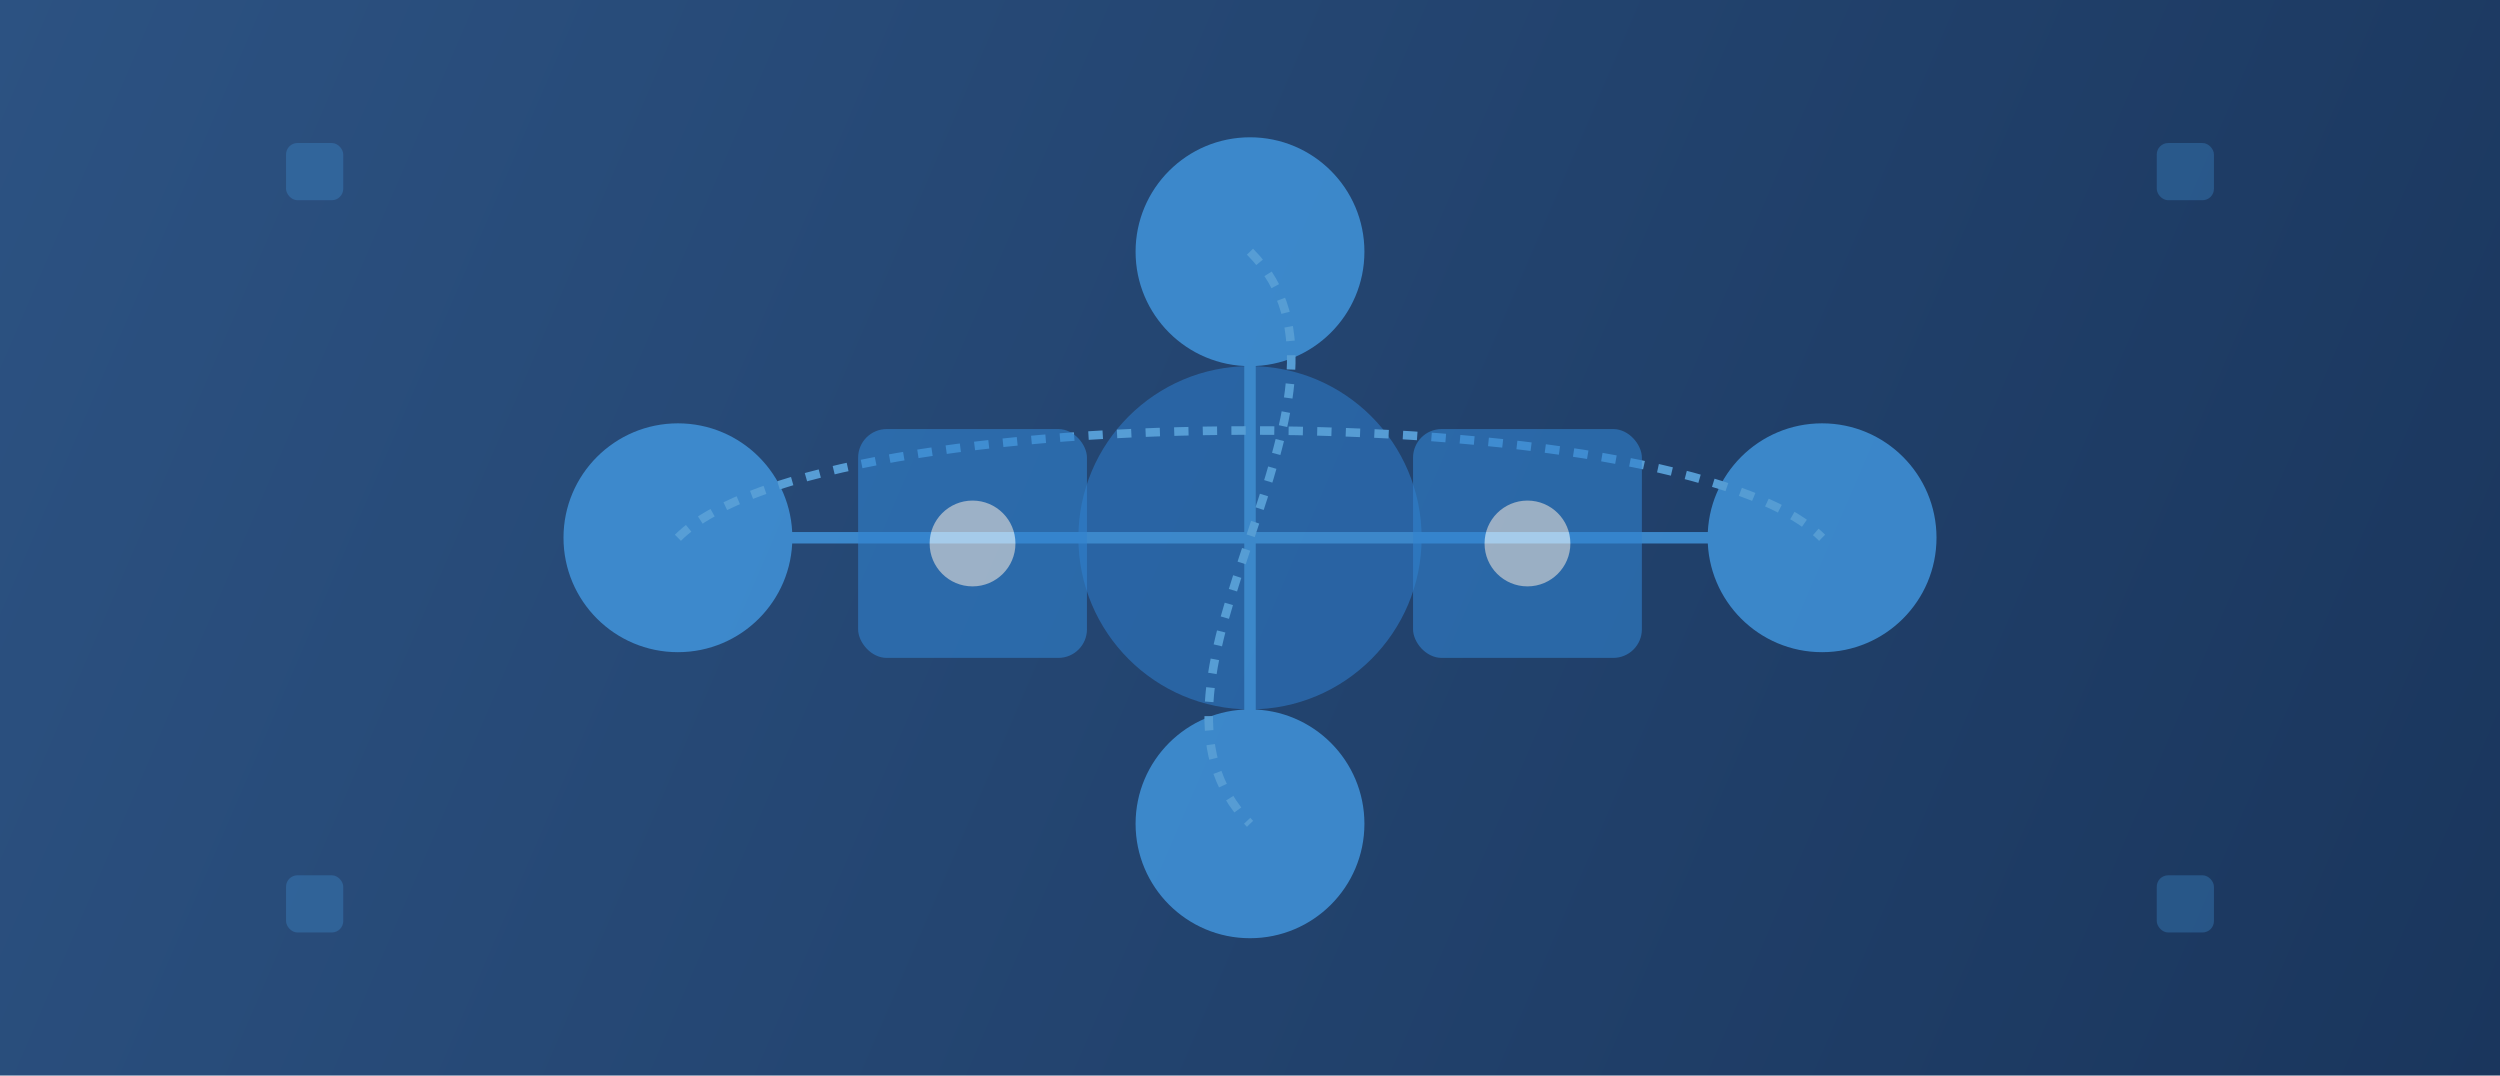 <?xml version="1.0" encoding="UTF-8"?>
<svg width="874" height="376" viewBox="0 0 874 376" fill="none" xmlns="http://www.w3.org/2000/svg">
  <!-- Background gradient -->
  <rect width="874" height="376" fill="url(#gradient)" />
  
  <!-- Abstract network elements -->
  <g opacity="0.8">
    <!-- Main connection nodes -->
    <circle cx="437" cy="188" r="60" fill="#2B6CB0" />
    <circle cx="237" cy="188" r="40" fill="#4299E1" />
    <circle cx="637" cy="188" r="40" fill="#4299E1" />
    <circle cx="437" cy="88" r="40" fill="#4299E1" />
    <circle cx="437" cy="288" r="40" fill="#4299E1" />
    
    <!-- Connection lines -->
    <path d="M237 188 L437 188" stroke="#4299E1" stroke-width="4" />
    <path d="M637 188 L437 188" stroke="#4299E1" stroke-width="4" />
    <path d="M437 88 L437 188" stroke="#4299E1" stroke-width="4" />
    <path d="M437 288 L437 188" stroke="#4299E1" stroke-width="4" />
    
    <!-- Data flow indicators -->
    <path d="M237 188 C287 138 587 138 637 188" stroke="#63B3ED" stroke-width="3" stroke-dasharray="5 5" />
    <path d="M437 88 C487 138 387 238 437 288" stroke="#63B3ED" stroke-width="3" stroke-dasharray="5 5" />
  </g>
  
  <!-- UI elements representing communication tools -->
  <g opacity="0.6">
    <rect x="300" y="150" width="80" height="80" rx="10" fill="#3182CE" />
    <rect x="494" y="150" width="80" height="80" rx="10" fill="#3182CE" />
    <circle cx="340" cy="190" r="15" fill="#EBF8FF" />
    <circle cx="534" cy="190" r="15" fill="#EBF8FF" />
  </g>
  
  <!-- Subtle tech patterns -->
  <g opacity="0.3">
    <rect x="100" y="50" width="20" height="20" rx="4" fill="#4299E1" />
    <rect x="754" y="306" width="20" height="20" rx="4" fill="#4299E1" />
    <rect x="100" y="306" width="20" height="20" rx="4" fill="#4299E1" />
    <rect x="754" y="50" width="20" height="20" rx="4" fill="#4299E1" />
  </g>
  
  <defs>
    <linearGradient id="gradient" x1="0" y1="0" x2="874" y2="376" gradientUnits="userSpaceOnUse">
      <stop offset="0%" stop-color="#2C5282" />
      <stop offset="100%" stop-color="#1A365D" />
    </linearGradient>
  </defs>
</svg>
 